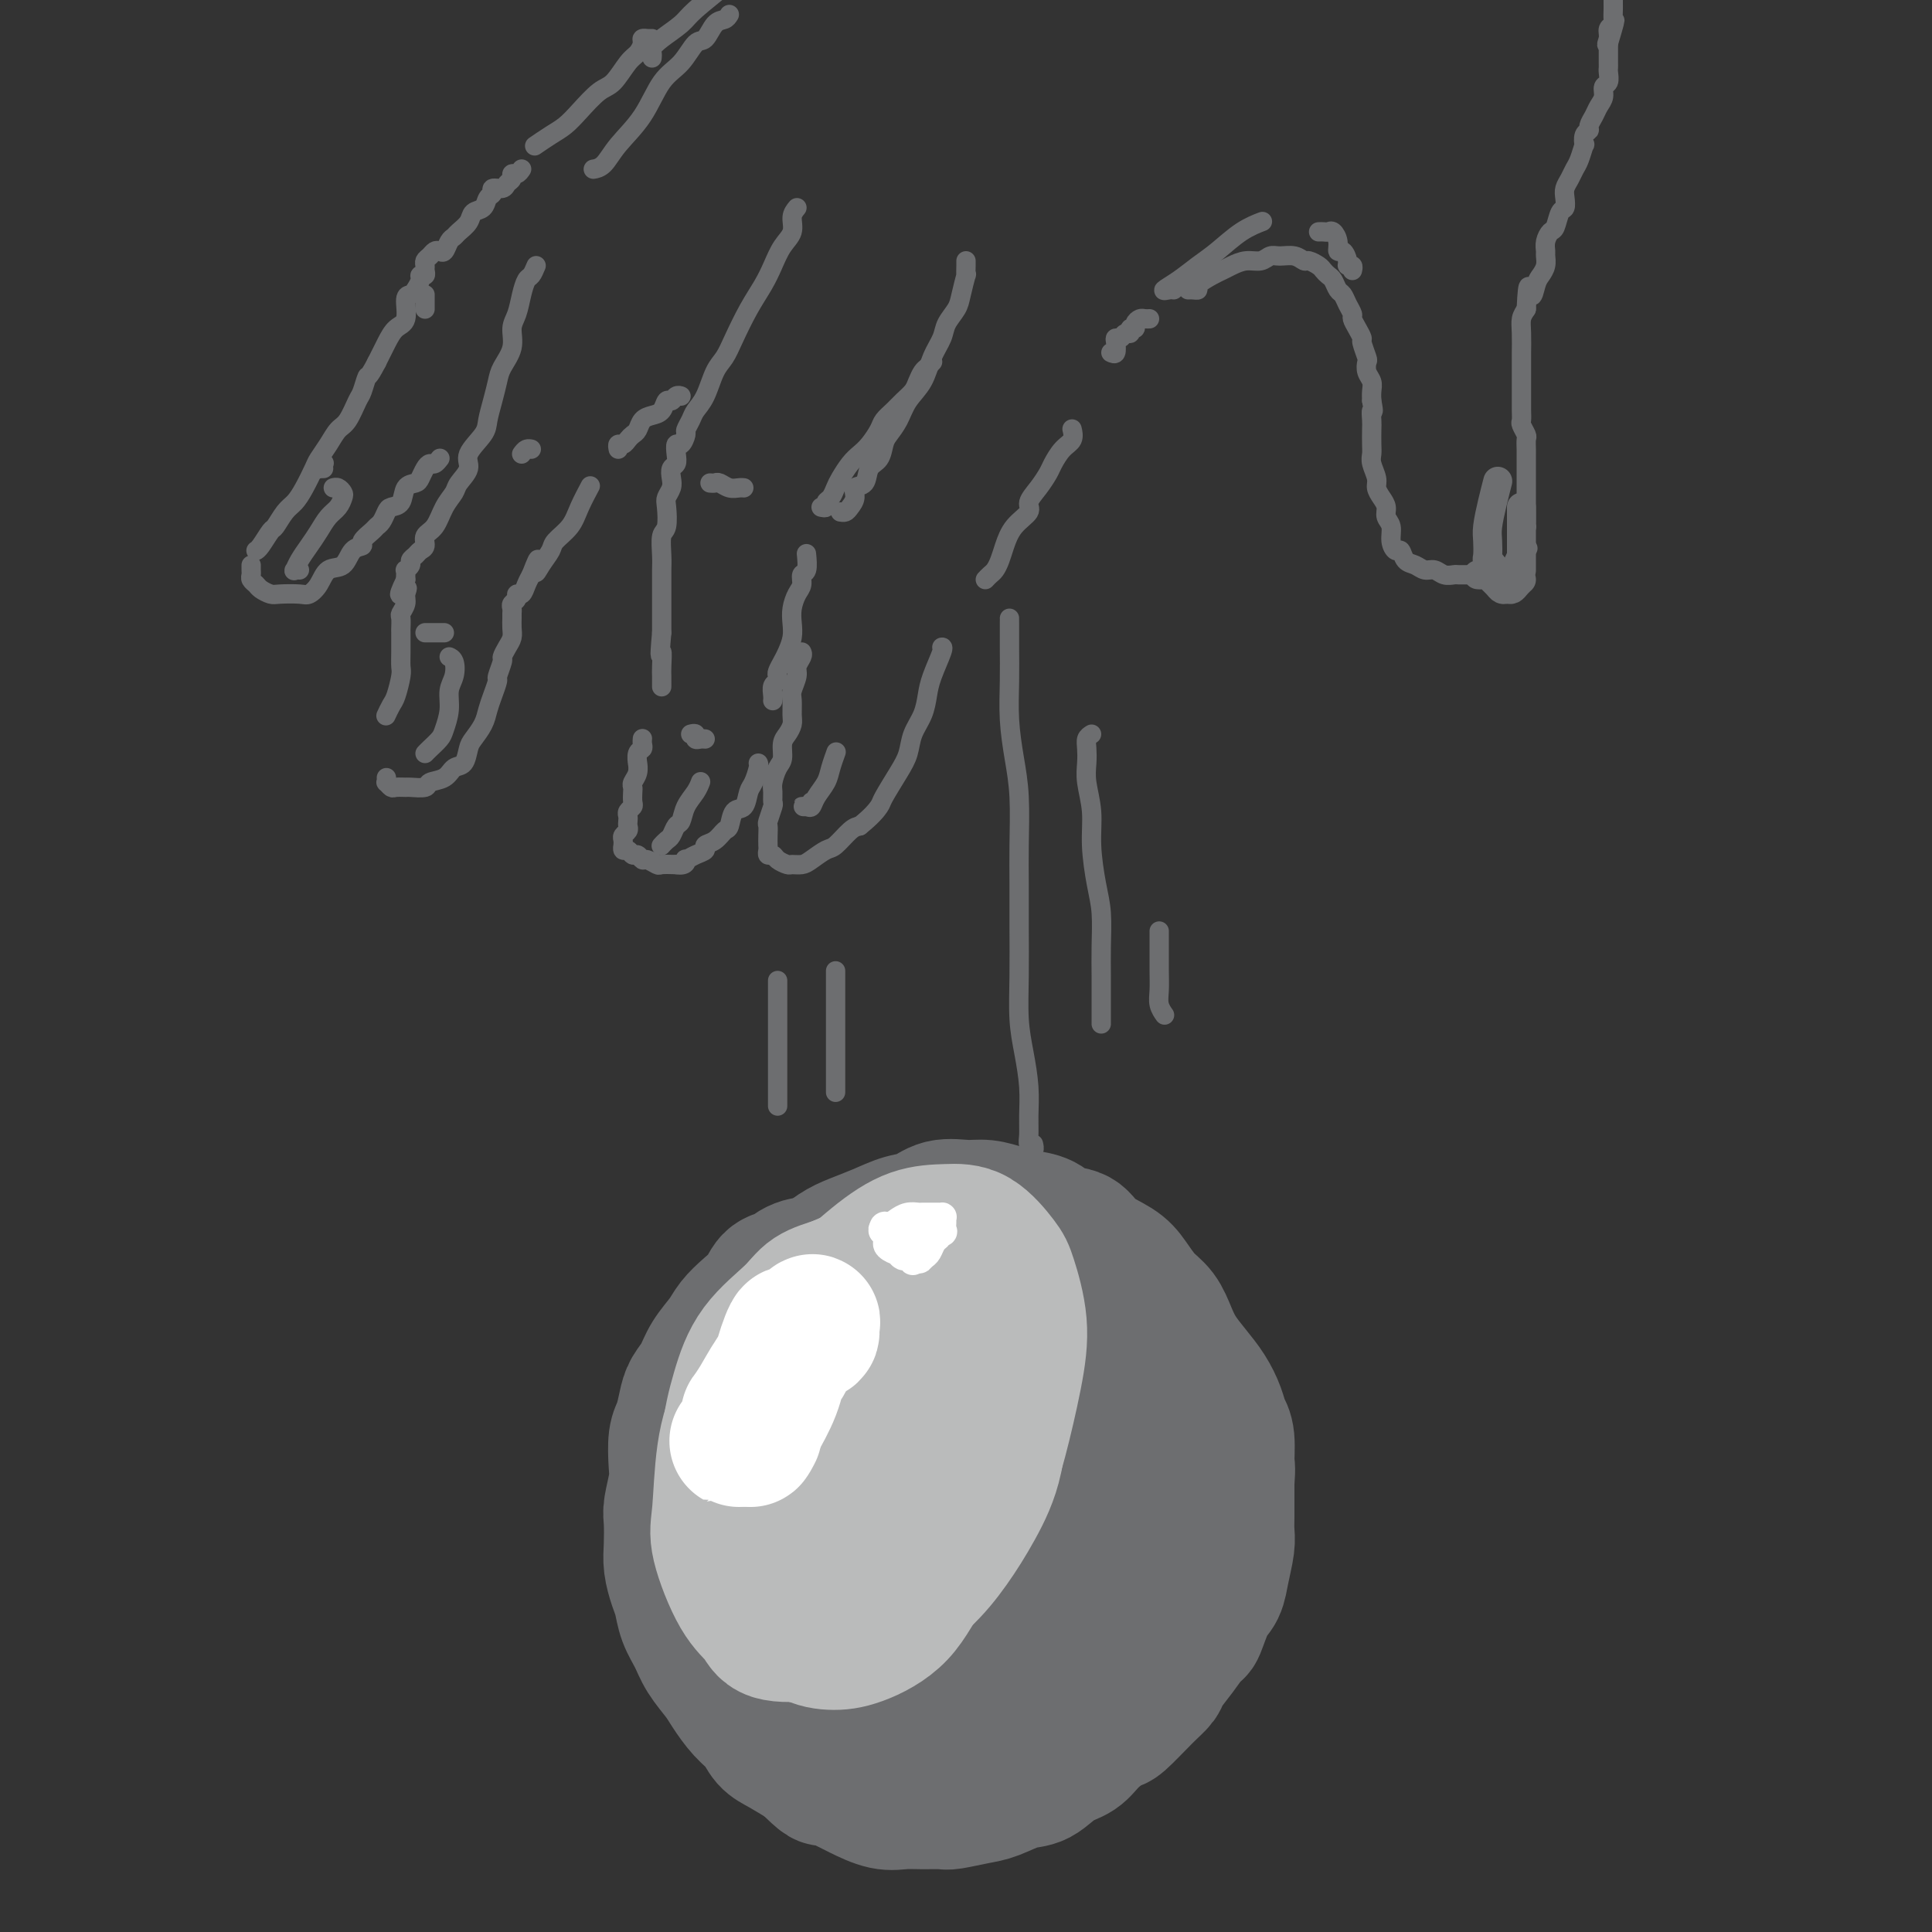 <svg viewBox='0 0 400 400' version='1.1' xmlns='http://www.w3.org/2000/svg' xmlns:xlink='http://www.w3.org/1999/xlink'><rect x="0" y="0" width="400" height="400" fill="#333333" stroke="none"/><g fill='none' stroke='#6D6E70' stroke-width='4' stroke-linecap='round' stroke-linejoin='round'><path d='M151,3c-0.245,0.400 -0.490,0.799 -1,1c-0.510,0.201 -1.283,0.203 -2,1c-0.717,0.797 -1.376,2.389 -2,3c-0.624,0.611 -1.213,0.242 -2,1c-0.787,0.758 -1.772,2.644 -3,4c-1.228,1.356 -2.701,2.181 -4,4c-1.299,1.819 -2.425,4.631 -4,7c-1.575,2.369 -3.597,4.295 -5,6c-1.403,1.705 -2.185,3.190 -3,4c-0.815,0.810 -1.661,0.946 -2,1c-0.339,0.054 -0.169,0.027 0,0'/><path d='M111,55c-0.334,0.795 -0.668,1.591 -1,2c-0.332,0.409 -0.661,0.433 -1,1c-0.339,0.567 -0.686,1.678 -1,3c-0.314,1.322 -0.595,2.856 -1,4c-0.405,1.144 -0.934,1.898 -1,3c-0.066,1.102 0.333,2.553 0,4c-0.333,1.447 -1.396,2.889 -2,4c-0.604,1.111 -0.748,1.890 -1,3c-0.252,1.110 -0.612,2.551 -1,4c-0.388,1.449 -0.805,2.906 -1,4c-0.195,1.094 -0.170,1.826 -1,3c-0.830,1.174 -2.516,2.792 -3,4c-0.484,1.208 0.233,2.008 0,3c-0.233,0.992 -1.415,2.177 -2,3c-0.585,0.823 -0.573,1.285 -1,2c-0.427,0.715 -1.294,1.683 -2,3c-0.706,1.317 -1.249,2.983 -2,4c-0.751,1.017 -1.708,1.386 -2,2c-0.292,0.614 0.080,1.474 0,2c-0.080,0.526 -0.614,0.719 -1,1c-0.386,0.281 -0.625,0.649 -1,1c-0.375,0.351 -0.885,0.686 -1,1c-0.115,0.314 0.165,0.609 0,1c-0.165,0.391 -0.776,0.878 -1,1c-0.224,0.122 -0.060,-0.121 0,0c0.060,0.121 0.017,0.606 0,1c-0.017,0.394 -0.009,0.697 0,1'/><path d='M84,120c-2.471,5.058 -0.648,2.702 0,2c0.648,-0.702 0.121,0.250 0,1c-0.121,0.750 0.164,1.298 0,2c-0.164,0.702 -0.776,1.560 -1,2c-0.224,0.440 -0.060,0.464 0,1c0.060,0.536 0.017,1.583 0,2c-0.017,0.417 -0.008,0.202 0,1c0.008,0.798 0.013,2.608 0,4c-0.013,1.392 -0.046,2.366 0,3c0.046,0.634 0.170,0.927 0,2c-0.170,1.073 -0.633,2.927 -1,4c-0.367,1.073 -0.637,1.366 -1,2c-0.363,0.634 -0.818,1.610 -1,2c-0.182,0.390 -0.091,0.195 0,0'/><path d='M80,161c0.026,0.453 0.053,0.906 0,1c-0.053,0.094 -0.185,-0.171 0,0c0.185,0.171 0.688,0.779 1,1c0.312,0.221 0.435,0.056 1,0c0.565,-0.056 1.573,-0.003 2,0c0.427,0.003 0.274,-0.045 1,0c0.726,0.045 2.331,0.183 3,0c0.669,-0.183 0.403,-0.686 1,-1c0.597,-0.314 2.057,-0.439 3,-1c0.943,-0.561 1.370,-1.557 2,-2c0.630,-0.443 1.464,-0.334 2,-1c0.536,-0.666 0.773,-2.106 1,-3c0.227,-0.894 0.443,-1.242 1,-2c0.557,-0.758 1.455,-1.927 2,-3c0.545,-1.073 0.739,-2.049 1,-3c0.261,-0.951 0.591,-1.875 1,-3c0.409,-1.125 0.897,-2.451 1,-3c0.103,-0.549 -0.179,-0.321 0,-1c0.179,-0.679 0.818,-2.265 1,-3c0.182,-0.735 -0.095,-0.620 0,-1c0.095,-0.380 0.561,-1.253 1,-2c0.439,-0.747 0.850,-1.366 1,-2c0.150,-0.634 0.039,-1.283 0,-2c-0.039,-0.717 -0.007,-1.501 0,-2c0.007,-0.499 -0.013,-0.712 0,-1c0.013,-0.288 0.059,-0.650 0,-1c-0.059,-0.350 -0.223,-0.688 0,-1c0.223,-0.312 0.833,-0.597 1,-1c0.167,-0.403 -0.110,-0.922 0,-1c0.110,-0.078 0.607,0.287 1,0c0.393,-0.287 0.684,-1.225 1,-2c0.316,-0.775 0.658,-1.388 1,-2'/><path d='M110,119c2.208,-5.778 1.228,-2.222 1,-1c-0.228,1.222 0.294,0.110 1,-1c0.706,-1.110 1.594,-2.217 2,-3c0.406,-0.783 0.330,-1.240 1,-2c0.670,-0.760 2.087,-1.822 3,-3c0.913,-1.178 1.323,-2.471 2,-4c0.677,-1.529 1.622,-3.294 2,-4c0.378,-0.706 0.189,-0.353 0,0'/><path d='M128,93c-0.089,-0.446 -0.178,-0.892 0,-1c0.178,-0.108 0.624,0.122 1,0c0.376,-0.122 0.681,-0.596 1,-1c0.319,-0.404 0.653,-0.737 1,-1c0.347,-0.263 0.709,-0.457 1,-1c0.291,-0.543 0.512,-1.437 1,-2c0.488,-0.563 1.244,-0.796 2,-1c0.756,-0.204 1.513,-0.380 2,-1c0.487,-0.620 0.705,-1.683 1,-2c0.295,-0.317 0.667,0.111 1,0c0.333,-0.111 0.628,-0.761 1,-1c0.372,-0.239 0.821,-0.068 1,0c0.179,0.068 0.090,0.034 0,0'/><path d='M165,43c-0.470,0.571 -0.940,1.141 -1,2c-0.060,0.859 0.291,2.005 0,3c-0.291,0.995 -1.222,1.837 -2,3c-0.778,1.163 -1.402,2.647 -2,4c-0.598,1.353 -1.172,2.576 -2,4c-0.828,1.424 -1.912,3.049 -3,5c-1.088,1.951 -2.179,4.228 -3,6c-0.821,1.772 -1.371,3.041 -2,4c-0.629,0.959 -1.335,1.609 -2,3c-0.665,1.391 -1.288,3.523 -2,5c-0.712,1.477 -1.514,2.299 -2,3c-0.486,0.701 -0.656,1.283 -1,2c-0.344,0.717 -0.863,1.571 -1,2c-0.137,0.429 0.108,0.434 0,1c-0.108,0.566 -0.569,1.695 -1,2c-0.431,0.305 -0.834,-0.214 -1,0c-0.166,0.214 -0.096,1.159 0,2c0.096,0.841 0.218,1.577 0,2c-0.218,0.423 -0.777,0.534 -1,1c-0.223,0.466 -0.111,1.288 0,2c0.111,0.712 0.222,1.316 0,2c-0.222,0.684 -0.778,1.450 -1,2c-0.222,0.550 -0.112,0.885 0,2c0.112,1.115 0.226,3.011 0,4c-0.226,0.989 -0.793,1.073 -1,2c-0.207,0.927 -0.056,2.698 0,4c0.056,1.302 0.015,2.133 0,3c-0.015,0.867 -0.004,1.768 0,3c0.004,1.232 0.001,2.793 0,4c-0.001,1.207 -0.000,2.059 0,3c0.000,0.941 0.000,1.970 0,3'/><path d='M137,131c-0.619,6.781 -0.166,4.234 0,4c0.166,-0.234 0.044,1.844 0,3c-0.044,1.156 -0.012,1.388 0,2c0.012,0.612 0.003,1.603 0,2c-0.003,0.397 -0.002,0.198 0,0'/><path d='M133,153c-0.002,0.023 -0.004,0.046 0,0c0.004,-0.046 0.015,-0.162 0,0c-0.015,0.162 -0.057,0.602 0,1c0.057,0.398 0.212,0.753 0,1c-0.212,0.247 -0.793,0.384 -1,1c-0.207,0.616 -0.041,1.709 0,2c0.041,0.291 -0.041,-0.221 0,0c0.041,0.221 0.207,1.176 0,2c-0.207,0.824 -0.786,1.516 -1,2c-0.214,0.484 -0.061,0.760 0,1c0.061,0.240 0.030,0.446 0,1c-0.030,0.554 -0.061,1.458 0,2c0.061,0.542 0.212,0.723 0,1c-0.212,0.277 -0.788,0.652 -1,1c-0.212,0.348 -0.061,0.671 0,1c0.061,0.329 0.030,0.665 0,1c-0.030,0.335 -0.061,0.668 0,1c0.061,0.332 0.213,0.662 0,1c-0.213,0.338 -0.790,0.683 -1,1c-0.210,0.317 -0.053,0.606 0,1c0.053,0.394 0.003,0.894 0,1c-0.003,0.106 0.041,-0.183 0,0c-0.041,0.183 -0.165,0.838 0,1c0.165,0.162 0.621,-0.168 1,0c0.379,0.168 0.683,0.833 1,1c0.317,0.167 0.647,-0.166 1,0c0.353,0.166 0.730,0.829 1,1c0.270,0.171 0.433,-0.150 1,0c0.567,0.150 1.537,0.771 2,1c0.463,0.229 0.418,0.065 1,0c0.582,-0.065 1.791,-0.033 3,0'/><path d='M140,179c2.178,0.379 2.123,-0.672 2,-1c-0.123,-0.328 -0.314,0.068 0,0c0.314,-0.068 1.135,-0.600 2,-1c0.865,-0.400 1.776,-0.668 2,-1c0.224,-0.332 -0.239,-0.727 0,-1c0.239,-0.273 1.181,-0.424 2,-1c0.819,-0.576 1.515,-1.576 2,-2c0.485,-0.424 0.760,-0.272 1,-1c0.240,-0.728 0.446,-2.335 1,-3c0.554,-0.665 1.455,-0.388 2,-1c0.545,-0.612 0.734,-2.111 1,-3c0.266,-0.889 0.607,-1.166 1,-2c0.393,-0.834 0.837,-2.225 1,-3c0.163,-0.775 0.047,-0.936 0,-1c-0.047,-0.064 -0.023,-0.032 0,0'/><path d='M160,145c-0.008,0.059 -0.016,0.118 0,0c0.016,-0.118 0.056,-0.412 0,-1c-0.056,-0.588 -0.208,-1.470 0,-2c0.208,-0.530 0.777,-0.707 1,-1c0.223,-0.293 0.102,-0.700 0,-1c-0.102,-0.300 -0.185,-0.492 0,-1c0.185,-0.508 0.637,-1.332 1,-2c0.363,-0.668 0.636,-1.180 1,-2c0.364,-0.820 0.820,-1.948 1,-3c0.180,-1.052 0.086,-2.026 0,-3c-0.086,-0.974 -0.163,-1.946 0,-3c0.163,-1.054 0.565,-2.188 1,-3c0.435,-0.812 0.901,-1.300 1,-2c0.099,-0.700 -0.169,-1.610 0,-2c0.169,-0.390 0.776,-0.259 1,-1c0.224,-0.741 0.064,-2.355 0,-3c-0.064,-0.645 -0.032,-0.323 0,0'/><path d='M170,105c0.446,0.096 0.892,0.193 1,0c0.108,-0.193 -0.123,-0.674 0,-1c0.123,-0.326 0.599,-0.496 1,-1c0.401,-0.504 0.726,-1.341 1,-2c0.274,-0.659 0.497,-1.139 1,-2c0.503,-0.861 1.286,-2.103 2,-3c0.714,-0.897 1.360,-1.448 2,-2c0.640,-0.552 1.273,-1.107 2,-2c0.727,-0.893 1.546,-2.126 2,-3c0.454,-0.874 0.541,-1.389 1,-2c0.459,-0.611 1.289,-1.319 2,-2c0.711,-0.681 1.304,-1.334 2,-2c0.696,-0.666 1.497,-1.345 2,-2c0.503,-0.655 0.709,-1.286 1,-2c0.291,-0.714 0.666,-1.511 1,-2c0.334,-0.489 0.629,-0.670 1,-1c0.371,-0.330 0.820,-0.809 1,-1c0.180,-0.191 0.090,-0.096 0,0'/><path d='M200,54c0.007,0.169 0.014,0.338 0,1c-0.014,0.662 -0.049,1.819 0,2c0.049,0.181 0.183,-0.612 0,0c-0.183,0.612 -0.682,2.630 -1,4c-0.318,1.370 -0.454,2.092 -1,3c-0.546,0.908 -1.501,2.003 -2,3c-0.499,0.997 -0.542,1.898 -1,3c-0.458,1.102 -1.331,2.407 -2,4c-0.669,1.593 -1.135,3.475 -2,5c-0.865,1.525 -2.128,2.692 -3,4c-0.872,1.308 -1.351,2.758 -2,4c-0.649,1.242 -1.468,2.277 -2,3c-0.532,0.723 -0.777,1.134 -1,2c-0.223,0.866 -0.423,2.185 -1,3c-0.577,0.815 -1.531,1.125 -2,2c-0.469,0.875 -0.454,2.315 -1,3c-0.546,0.685 -1.653,0.614 -2,1c-0.347,0.386 0.064,1.228 0,2c-0.064,0.772 -0.605,1.475 -1,2c-0.395,0.525 -0.645,0.872 -1,1c-0.355,0.128 -0.816,0.037 -1,0c-0.184,-0.037 -0.092,-0.018 0,0'/><path d='M166,135c0.121,0.235 0.243,0.471 0,1c-0.243,0.529 -0.850,1.353 -1,2c-0.150,0.647 0.157,1.118 0,2c-0.157,0.882 -0.777,2.176 -1,3c-0.223,0.824 -0.050,1.178 0,2c0.050,0.822 -0.024,2.111 0,3c0.024,0.889 0.147,1.378 0,2c-0.147,0.622 -0.565,1.378 -1,2c-0.435,0.622 -0.887,1.111 -1,2c-0.113,0.889 0.113,2.179 0,3c-0.113,0.821 -0.565,1.174 -1,2c-0.435,0.826 -0.852,2.127 -1,3c-0.148,0.873 -0.025,1.318 0,2c0.025,0.682 -0.046,1.600 0,2c0.046,0.400 0.208,0.282 0,1c-0.208,0.718 -0.788,2.272 -1,3c-0.212,0.728 -0.058,0.630 0,1c0.058,0.370 0.019,1.209 0,2c-0.019,0.791 -0.017,1.535 0,2c0.017,0.465 0.050,0.650 0,1c-0.050,0.350 -0.183,0.864 0,1c0.183,0.136 0.682,-0.107 1,0c0.318,0.107 0.454,0.563 1,1c0.546,0.437 1.501,0.856 2,1c0.499,0.144 0.541,0.013 1,0c0.459,-0.013 1.334,0.091 2,0c0.666,-0.091 1.123,-0.378 2,-1c0.877,-0.622 2.173,-1.579 3,-2c0.827,-0.421 1.184,-0.306 2,-1c0.816,-0.694 2.090,-2.198 3,-3c0.910,-0.802 1.455,-0.901 2,-1'/><path d='M178,171c2.433,-1.935 3.515,-3.273 4,-4c0.485,-0.727 0.371,-0.844 1,-2c0.629,-1.156 2.000,-3.352 3,-5c1.000,-1.648 1.629,-2.749 2,-4c0.371,-1.251 0.485,-2.650 1,-4c0.515,-1.350 1.430,-2.649 2,-4c0.570,-1.351 0.794,-2.754 1,-4c0.206,-1.246 0.396,-2.334 1,-4c0.604,-1.666 1.624,-3.910 2,-5c0.376,-1.090 0.107,-1.026 0,-1c-0.107,0.026 -0.054,0.013 0,0'/><path d='M204,120c0.334,-0.353 0.668,-0.706 1,-1c0.332,-0.294 0.661,-0.530 1,-1c0.339,-0.470 0.688,-1.175 1,-2c0.312,-0.825 0.587,-1.771 1,-3c0.413,-1.229 0.965,-2.742 2,-4c1.035,-1.258 2.553,-2.261 3,-3c0.447,-0.739 -0.176,-1.213 0,-2c0.176,-0.787 1.151,-1.887 2,-3c0.849,-1.113 1.572,-2.239 2,-3c0.428,-0.761 0.559,-1.157 1,-2c0.441,-0.843 1.190,-2.133 2,-3c0.810,-0.867 1.680,-1.310 2,-2c0.320,-0.690 0.092,-1.626 0,-2c-0.092,-0.374 -0.046,-0.187 0,0'/><path d='M230,73c0.416,0.194 0.832,0.388 1,0c0.168,-0.388 0.088,-1.357 0,-2c-0.088,-0.643 -0.182,-0.961 0,-1c0.182,-0.039 0.641,0.201 1,0c0.359,-0.201 0.617,-0.841 1,-1c0.383,-0.159 0.890,0.164 1,0c0.110,-0.164 -0.178,-0.814 0,-1c0.178,-0.186 0.822,0.094 1,0c0.178,-0.094 -0.110,-0.561 0,-1c0.110,-0.439 0.617,-0.850 1,-1c0.383,-0.150 0.642,-0.040 1,0c0.358,0.040 0.817,0.012 1,0c0.183,-0.012 0.092,-0.006 0,0'/><path d='M135,8c-0.454,-0.004 -0.909,-0.009 -1,0c-0.091,0.009 0.181,0.031 0,0c-0.181,-0.031 -0.814,-0.113 -1,0c-0.186,0.113 0.076,0.423 0,1c-0.076,0.577 -0.488,1.421 -1,2c-0.512,0.579 -1.123,0.893 -2,2c-0.877,1.107 -2.019,3.006 -3,4c-0.981,0.994 -1.801,1.083 -3,2c-1.199,0.917 -2.777,2.663 -4,4c-1.223,1.337 -2.091,2.266 -3,3c-0.909,0.734 -1.860,1.275 -3,2c-1.140,0.725 -2.469,1.636 -3,2c-0.531,0.364 -0.266,0.182 0,0'/><path d='M108,35c-0.302,0.447 -0.604,0.894 -1,1c-0.396,0.106 -0.884,-0.130 -1,0c-0.116,0.130 0.142,0.627 0,1c-0.142,0.373 -0.682,0.624 -1,1c-0.318,0.376 -0.413,0.878 -1,1c-0.587,0.122 -1.667,-0.137 -2,0c-0.333,0.137 0.081,0.669 0,1c-0.081,0.331 -0.655,0.459 -1,1c-0.345,0.541 -0.459,1.493 -1,2c-0.541,0.507 -1.507,0.568 -2,1c-0.493,0.432 -0.513,1.233 -1,2c-0.487,0.767 -1.440,1.498 -2,2c-0.560,0.502 -0.728,0.775 -1,1c-0.272,0.225 -0.650,0.403 -1,1c-0.350,0.597 -0.672,1.613 -1,2c-0.328,0.387 -0.662,0.145 -1,0c-0.338,-0.145 -0.679,-0.194 -1,0c-0.321,0.194 -0.621,0.630 -1,1c-0.379,0.370 -0.838,0.673 -1,1c-0.162,0.327 -0.029,0.678 0,1c0.029,0.322 -0.048,0.615 0,1c0.048,0.385 0.220,0.863 0,1c-0.220,0.137 -0.834,-0.068 -1,0c-0.166,0.068 0.115,0.410 0,1c-0.115,0.590 -0.625,1.428 -1,2c-0.375,0.572 -0.614,0.880 -1,1c-0.386,0.120 -0.918,0.054 -1,1c-0.082,0.946 0.287,2.903 0,4c-0.287,1.097 -1.231,1.334 -2,2c-0.769,0.666 -1.363,1.762 -2,3c-0.637,1.238 -1.319,2.619 -2,4'/><path d='M78,75c-1.949,3.763 -1.821,2.670 -2,3c-0.179,0.330 -0.667,2.083 -1,3c-0.333,0.917 -0.513,0.998 -1,2c-0.487,1.002 -1.281,2.924 -2,4c-0.719,1.076 -1.361,1.306 -2,2c-0.639,0.694 -1.273,1.853 -2,3c-0.727,1.147 -1.545,2.284 -2,3c-0.455,0.716 -0.546,1.012 -1,2c-0.454,0.988 -1.273,2.668 -2,4c-0.727,1.332 -1.364,2.315 -2,3c-0.636,0.685 -1.270,1.073 -2,2c-0.730,0.927 -1.555,2.392 -2,3c-0.445,0.608 -0.511,0.359 -1,1c-0.489,0.641 -1.401,2.173 -2,3c-0.599,0.827 -0.885,0.951 -1,1c-0.115,0.049 -0.057,0.025 0,0'/><path d='M52,117c-0.007,0.333 -0.014,0.666 0,1c0.014,0.334 0.049,0.668 0,1c-0.049,0.332 -0.181,0.664 0,1c0.181,0.336 0.675,0.678 1,1c0.325,0.322 0.482,0.623 1,1c0.518,0.377 1.399,0.828 2,1c0.601,0.172 0.922,0.063 2,0c1.078,-0.063 2.911,-0.081 4,0c1.089,0.081 1.432,0.260 2,0c0.568,-0.260 1.362,-0.959 2,-2c0.638,-1.041 1.122,-2.425 2,-3c0.878,-0.575 2.151,-0.343 3,-1c0.849,-0.657 1.274,-2.204 2,-3c0.726,-0.796 1.753,-0.842 2,-1c0.247,-0.158 -0.284,-0.427 0,-1c0.284,-0.573 1.384,-1.449 2,-2c0.616,-0.551 0.746,-0.775 1,-1c0.254,-0.225 0.630,-0.449 1,-1c0.370,-0.551 0.733,-1.429 1,-2c0.267,-0.571 0.439,-0.834 1,-1c0.561,-0.166 1.512,-0.233 2,-1c0.488,-0.767 0.512,-2.234 1,-3c0.488,-0.766 1.440,-0.831 2,-1c0.560,-0.169 0.728,-0.441 1,-1c0.272,-0.559 0.647,-1.404 1,-2c0.353,-0.596 0.682,-0.943 1,-1c0.318,-0.057 0.624,0.177 1,0c0.376,-0.177 0.822,-0.765 1,-1c0.178,-0.235 0.089,-0.118 0,0'/><path d='M246,60c0.289,-0.016 0.577,-0.032 1,0c0.423,0.032 0.980,0.111 1,0c0.020,-0.111 -0.497,-0.412 0,-1c0.497,-0.588 2.010,-1.463 3,-2c0.990,-0.537 1.459,-0.736 2,-1c0.541,-0.264 1.155,-0.592 2,-1c0.845,-0.408 1.920,-0.895 3,-1c1.080,-0.105 2.163,0.172 3,0c0.837,-0.172 1.428,-0.793 2,-1c0.572,-0.207 1.127,0.000 2,0c0.873,-0.000 2.065,-0.207 3,0c0.935,0.207 1.612,0.829 2,1c0.388,0.171 0.485,-0.110 1,0c0.515,0.110 1.447,0.611 2,1c0.553,0.389 0.726,0.667 1,1c0.274,0.333 0.651,0.722 1,1c0.349,0.278 0.672,0.446 1,1c0.328,0.554 0.662,1.496 1,2c0.338,0.504 0.682,0.571 1,1c0.318,0.429 0.611,1.218 1,2c0.389,0.782 0.874,1.555 1,2c0.126,0.445 -0.106,0.561 0,1c0.106,0.439 0.551,1.202 1,2c0.449,0.798 0.904,1.631 1,2c0.096,0.369 -0.167,0.273 0,1c0.167,0.727 0.763,2.278 1,3c0.237,0.722 0.116,0.616 0,1c-0.116,0.384 -0.227,1.258 0,2c0.227,0.742 0.792,1.354 1,2c0.208,0.646 0.059,1.328 0,2c-0.059,0.672 -0.030,1.336 0,2'/><path d='M284,83c0.619,3.138 0.166,1.982 0,2c-0.166,0.018 -0.046,1.211 0,2c0.046,0.789 0.016,1.174 0,2c-0.016,0.826 -0.019,2.094 0,3c0.019,0.906 0.060,1.450 0,2c-0.060,0.550 -0.222,1.106 0,2c0.222,0.894 0.829,2.127 1,3c0.171,0.873 -0.094,1.388 0,2c0.094,0.612 0.546,1.322 1,2c0.454,0.678 0.909,1.324 1,2c0.091,0.676 -0.183,1.381 0,2c0.183,0.619 0.822,1.154 1,2c0.178,0.846 -0.104,2.005 0,3c0.104,0.995 0.594,1.826 1,2c0.406,0.174 0.728,-0.308 1,0c0.272,0.308 0.495,1.407 1,2c0.505,0.593 1.291,0.681 2,1c0.709,0.319 1.341,0.870 2,1c0.659,0.130 1.345,-0.161 2,0c0.655,0.161 1.279,0.775 2,1c0.721,0.225 1.540,0.060 2,0c0.460,-0.060 0.560,-0.015 1,0c0.440,0.015 1.221,0.000 2,0c0.779,-0.000 1.557,0.015 2,0c0.443,-0.015 0.553,-0.058 1,0c0.447,0.058 1.233,0.219 2,0c0.767,-0.219 1.515,-0.818 2,-1c0.485,-0.182 0.707,0.054 1,0c0.293,-0.054 0.656,-0.399 1,-1c0.344,-0.601 0.670,-1.457 1,-2c0.330,-0.543 0.665,-0.771 1,-1'/><path d='M315,114c2.333,-0.833 1.167,-0.417 0,0'/><path d='M315,109c0.423,-0.015 0.845,-0.029 1,0c0.155,0.029 0.041,0.102 0,0c-0.041,-0.102 -0.011,-0.380 0,-1c0.011,-0.620 0.003,-1.583 0,-2c-0.003,-0.417 -0.001,-0.287 0,-1c0.001,-0.713 0.000,-2.270 0,-3c-0.000,-0.730 -0.000,-0.633 0,-1c0.000,-0.367 0.000,-1.196 0,-2c-0.000,-0.804 -0.000,-1.581 0,-2c0.000,-0.419 0.001,-0.478 0,-1c-0.001,-0.522 -0.004,-1.506 0,-2c0.004,-0.494 0.015,-0.499 0,-1c-0.015,-0.501 -0.057,-1.499 0,-2c0.057,-0.501 0.211,-0.505 0,-1c-0.211,-0.495 -0.789,-1.479 -1,-2c-0.211,-0.521 -0.057,-0.578 0,-1c0.057,-0.422 0.015,-1.211 0,-2c-0.015,-0.789 -0.004,-1.580 0,-2c0.004,-0.420 0.001,-0.470 0,-1c-0.001,-0.530 -0.000,-1.540 0,-2c0.000,-0.460 0.000,-0.370 0,-1c-0.000,-0.630 -0.001,-1.978 0,-3c0.001,-1.022 0.003,-1.716 0,-2c-0.003,-0.284 -0.011,-0.159 0,-1c0.011,-0.841 0.041,-2.650 0,-4c-0.041,-1.350 -0.155,-2.243 0,-3c0.155,-0.757 0.577,-1.379 1,-2'/><path d='M316,64c0.332,-7.546 0.663,-3.910 1,-3c0.337,0.910 0.679,-0.907 1,-2c0.321,-1.093 0.621,-1.461 1,-2c0.379,-0.539 0.837,-1.248 1,-2c0.163,-0.752 0.033,-1.547 0,-2c-0.033,-0.453 0.032,-0.563 0,-1c-0.032,-0.437 -0.163,-1.201 0,-2c0.163,-0.799 0.618,-1.631 1,-2c0.382,-0.369 0.690,-0.273 1,-1c0.310,-0.727 0.622,-2.278 1,-3c0.378,-0.722 0.822,-0.617 1,-1c0.178,-0.383 0.089,-1.256 0,-2c-0.089,-0.744 -0.178,-1.360 0,-2c0.178,-0.640 0.622,-1.304 1,-2c0.378,-0.696 0.689,-1.423 1,-2c0.311,-0.577 0.623,-1.005 1,-2c0.377,-0.995 0.818,-2.556 1,-3c0.182,-0.444 0.104,0.229 0,0c-0.104,-0.229 -0.236,-1.360 0,-2c0.236,-0.640 0.838,-0.790 1,-1c0.162,-0.210 -0.115,-0.480 0,-1c0.115,-0.520 0.623,-1.290 1,-2c0.377,-0.710 0.623,-1.360 1,-2c0.377,-0.640 0.886,-1.271 1,-2c0.114,-0.729 -0.166,-1.557 0,-2c0.166,-0.443 0.776,-0.503 1,-1c0.224,-0.497 0.060,-1.432 0,-2c-0.060,-0.568 -0.016,-0.771 0,-1c0.016,-0.229 0.004,-0.485 0,-1c-0.004,-0.515 -0.001,-1.290 0,-2c0.001,-0.710 0.001,-1.355 0,-2'/><path d='M333,9c2.626,-8.764 0.689,-3.173 0,-1c-0.689,2.173 -0.132,0.929 0,0c0.132,-0.929 -0.161,-1.545 0,-2c0.161,-0.455 0.775,-0.751 1,-1c0.225,-0.249 0.060,-0.451 0,-1c-0.060,-0.549 -0.016,-1.447 0,-2c0.016,-0.553 0.004,-0.763 0,-1c-0.004,-0.237 -0.001,-0.500 0,-1c0.001,-0.500 0.000,-1.237 0,-2c-0.000,-0.763 -0.000,-1.552 0,-2c0.000,-0.448 0.000,-0.553 0,-1c-0.000,-0.447 -0.000,-1.234 0,-2c0.000,-0.766 0.000,-1.512 0,-2c-0.000,-0.488 -0.000,-0.718 0,-1c0.000,-0.282 0.000,-0.614 0,-1c-0.000,-0.386 -0.000,-0.824 0,-1c0.000,-0.176 0.000,-0.088 0,0'/><path d='M135,12c0.032,-0.350 0.063,-0.699 0,-1c-0.063,-0.301 -0.221,-0.552 0,-1c0.221,-0.448 0.821,-1.092 2,-2c1.179,-0.908 2.938,-2.079 4,-3c1.062,-0.921 1.429,-1.593 3,-3c1.571,-1.407 4.348,-3.551 6,-5c1.652,-1.449 2.180,-2.203 3,-3c0.820,-0.797 1.931,-1.636 3,-2c1.069,-0.364 2.095,-0.252 3,-1c0.905,-0.748 1.687,-2.357 2,-3c0.313,-0.643 0.156,-0.322 0,0'/><path d='M137,175c-0.089,0.098 -0.178,0.197 0,0c0.178,-0.197 0.624,-0.688 1,-1c0.376,-0.312 0.682,-0.443 1,-1c0.318,-0.557 0.649,-1.540 1,-2c0.351,-0.460 0.721,-0.397 1,-1c0.279,-0.603 0.467,-1.873 1,-3c0.533,-1.127 1.413,-2.111 2,-3c0.587,-0.889 0.882,-1.683 1,-2c0.118,-0.317 0.059,-0.159 0,0'/><path d='M143,152c0.445,-0.113 0.890,-0.226 1,0c0.110,0.226 -0.115,0.793 0,1c0.115,0.207 0.569,0.056 1,0c0.431,-0.056 0.837,-0.016 1,0c0.163,0.016 0.081,0.008 0,0'/><path d='M88,156c0.218,-0.232 0.436,-0.463 1,-1c0.564,-0.537 1.475,-1.378 2,-2c0.525,-0.622 0.663,-1.024 1,-2c0.337,-0.976 0.871,-2.524 1,-4c0.129,-1.476 -0.148,-2.879 0,-4c0.148,-1.121 0.720,-1.960 1,-3c0.280,-1.040 0.268,-2.280 0,-3c-0.268,-0.720 -0.791,-0.920 -1,-1c-0.209,-0.080 -0.105,-0.040 0,0'/><path d='M91,131c-0.344,0.000 -0.688,0.000 -1,0c-0.312,0.000 -0.591,0.000 -1,0c-0.409,0.000 -0.947,0.000 -1,0c-0.053,0.000 0.377,0.000 1,0c0.623,0.000 1.437,0.000 2,0c0.563,0.000 0.875,0.000 1,0c0.125,0.000 0.062,0.000 0,0'/><path d='M62,118c-0.405,-0.041 -0.810,-0.083 -1,0c-0.190,0.083 -0.164,0.289 0,0c0.164,-0.289 0.467,-1.074 1,-2c0.533,-0.926 1.295,-1.992 2,-3c0.705,-1.008 1.352,-1.957 2,-3c0.648,-1.043 1.295,-2.178 2,-3c0.705,-0.822 1.467,-1.331 2,-2c0.533,-0.669 0.836,-1.500 1,-2c0.164,-0.500 0.188,-0.670 0,-1c-0.188,-0.330 -0.589,-0.820 -1,-1c-0.411,-0.180 -0.832,-0.052 -1,0c-0.168,0.052 -0.084,0.026 0,0'/><path d='M67,97c-0.431,0.008 -0.861,0.016 -1,0c-0.139,-0.016 0.014,-0.056 0,0c-0.014,0.056 -0.196,0.207 0,0c0.196,-0.207 0.770,-0.774 1,-1c0.230,-0.226 0.115,-0.113 0,0'/><path d='M168,166c0.077,0.423 0.153,0.847 0,1c-0.153,0.153 -0.537,0.036 -1,0c-0.463,-0.036 -1.007,0.009 -1,0c0.007,-0.009 0.565,-0.074 1,0c0.435,0.074 0.747,0.285 1,0c0.253,-0.285 0.446,-1.068 1,-2c0.554,-0.932 1.468,-2.013 2,-3c0.532,-0.987 0.682,-1.881 1,-3c0.318,-1.119 0.805,-2.463 1,-3c0.195,-0.537 0.097,-0.269 0,0'/><path d='M147,100c0.356,0.030 0.712,0.061 1,0c0.288,-0.061 0.508,-0.212 1,0c0.492,0.212 1.256,0.789 2,1c0.744,0.211 1.470,0.057 2,0c0.530,-0.057 0.866,-0.016 1,0c0.134,0.016 0.067,0.008 0,0'/><path d='M108,94c0.311,-0.422 0.622,-0.844 1,-1c0.378,-0.156 0.822,-0.044 1,0c0.178,0.044 0.089,0.022 0,0'/><path d='M88,61c0.000,0.733 0.000,1.467 0,2c0.000,0.533 0.000,0.867 0,1c0.000,0.133 0.000,0.067 0,0'/><path d='M243,60c-0.244,-0.041 -0.489,-0.082 -1,0c-0.511,0.082 -1.289,0.286 -1,0c0.289,-0.286 1.644,-1.061 3,-2c1.356,-0.939 2.714,-2.042 4,-3c1.286,-0.958 2.499,-1.772 4,-3c1.501,-1.228 3.289,-2.869 5,-4c1.711,-1.131 3.346,-1.752 4,-2c0.654,-0.248 0.327,-0.124 0,0'/><path d='M273,48c0.331,-0.012 0.662,-0.023 1,0c0.338,0.023 0.682,0.081 1,0c0.318,-0.081 0.611,-0.303 1,0c0.389,0.303 0.874,1.129 1,2c0.126,0.871 -0.106,1.788 0,2c0.106,0.212 0.550,-0.279 1,0c0.450,0.279 0.905,1.329 1,2c0.095,0.671 -0.170,0.963 0,1c0.170,0.037 0.777,-0.182 1,0c0.223,0.182 0.064,0.766 0,1c-0.064,0.234 -0.032,0.117 0,0'/><path d='M168,263c0.057,0.002 0.114,0.005 0,0c-0.114,-0.005 -0.400,-0.017 -1,0c-0.600,0.017 -1.515,0.063 -2,0c-0.485,-0.063 -0.541,-0.235 -1,0c-0.459,0.235 -1.322,0.877 -2,1c-0.678,0.123 -1.170,-0.273 -2,0c-0.830,0.273 -1.998,1.215 -3,2c-1.002,0.785 -1.839,1.414 -3,2c-1.161,0.586 -2.647,1.129 -4,2c-1.353,0.871 -2.574,2.071 -4,3c-1.426,0.929 -3.055,1.588 -4,3c-0.945,1.412 -1.204,3.578 -2,5c-0.796,1.422 -2.130,2.102 -3,3c-0.870,0.898 -1.276,2.014 -2,3c-0.724,0.986 -1.767,1.841 -2,3c-0.233,1.159 0.344,2.621 0,4c-0.344,1.379 -1.610,2.675 -2,4c-0.390,1.325 0.094,2.680 0,4c-0.094,1.320 -0.767,2.606 -1,4c-0.233,1.394 -0.025,2.897 0,4c0.025,1.103 -0.134,1.806 0,3c0.134,1.194 0.560,2.878 1,4c0.440,1.122 0.895,1.682 1,3c0.105,1.318 -0.139,3.395 0,5c0.139,1.605 0.660,2.737 1,4c0.340,1.263 0.499,2.658 1,4c0.501,1.342 1.343,2.632 2,4c0.657,1.368 1.129,2.814 2,4c0.871,1.186 2.141,2.112 3,3c0.859,0.888 1.308,1.739 2,3c0.692,1.261 1.626,2.932 3,4c1.374,1.068 3.187,1.534 5,2'/><path d='M151,353c1.878,0.774 4.073,1.710 6,3c1.927,1.290 3.585,2.933 5,4c1.415,1.067 2.587,1.558 4,2c1.413,0.442 3.068,0.836 5,1c1.932,0.164 4.140,0.097 6,0c1.860,-0.097 3.371,-0.224 5,0c1.629,0.224 3.376,0.799 5,1c1.624,0.201 3.126,0.027 5,0c1.874,-0.027 4.120,0.092 6,0c1.880,-0.092 3.394,-0.394 5,-1c1.606,-0.606 3.304,-1.515 5,-2c1.696,-0.485 3.391,-0.544 5,-1c1.609,-0.456 3.134,-1.307 5,-2c1.866,-0.693 4.074,-1.228 6,-2c1.926,-0.772 3.570,-1.781 5,-3c1.430,-1.219 2.647,-2.649 4,-4c1.353,-1.351 2.843,-2.623 4,-4c1.157,-1.377 1.982,-2.860 3,-4c1.018,-1.140 2.228,-1.939 3,-3c0.772,-1.061 1.106,-2.386 2,-4c0.894,-1.614 2.348,-3.519 3,-5c0.652,-1.481 0.502,-2.537 1,-4c0.498,-1.463 1.643,-3.331 2,-5c0.357,-1.669 -0.076,-3.139 0,-5c0.076,-1.861 0.659,-4.115 1,-6c0.341,-1.885 0.439,-3.403 0,-5c-0.439,-1.597 -1.416,-3.273 -2,-5c-0.584,-1.727 -0.775,-3.504 -1,-5c-0.225,-1.496 -0.484,-2.710 -1,-4c-0.516,-1.290 -1.290,-2.654 -2,-4c-0.710,-1.346 -1.355,-2.673 -2,-4'/><path d='M244,282c-1.326,-3.768 -0.641,-2.187 -1,-3c-0.359,-0.813 -1.761,-4.021 -3,-6c-1.239,-1.979 -2.316,-2.729 -3,-4c-0.684,-1.271 -0.976,-3.064 -2,-4c-1.024,-0.936 -2.779,-1.016 -4,-2c-1.221,-0.984 -1.909,-2.870 -3,-4c-1.091,-1.130 -2.586,-1.502 -4,-2c-1.414,-0.498 -2.746,-1.122 -4,-2c-1.254,-0.878 -2.429,-2.011 -4,-3c-1.571,-0.989 -3.538,-1.834 -5,-2c-1.462,-0.166 -2.419,0.348 -4,0c-1.581,-0.348 -3.786,-1.558 -5,-2c-1.214,-0.442 -1.437,-0.115 -3,0c-1.563,0.115 -4.467,0.019 -7,0c-2.533,-0.019 -4.695,0.039 -6,0c-1.305,-0.039 -1.752,-0.176 -3,0c-1.248,0.176 -3.299,0.666 -5,1c-1.701,0.334 -3.054,0.512 -5,1c-1.946,0.488 -4.484,1.285 -6,2c-1.516,0.715 -2.008,1.347 -3,2c-0.992,0.653 -2.482,1.326 -4,2c-1.518,0.674 -3.064,1.349 -4,2c-0.936,0.651 -1.262,1.279 -2,2c-0.738,0.721 -1.890,1.534 -3,2c-1.110,0.466 -2.179,0.583 -3,1c-0.821,0.417 -1.393,1.132 -2,2c-0.607,0.868 -1.248,1.887 -2,3c-0.752,1.113 -1.614,2.319 -2,3c-0.386,0.681 -0.296,0.837 -1,2c-0.704,1.163 -2.201,3.332 -3,5c-0.799,1.668 -0.899,2.834 -1,4'/><path d='M137,282c-2.094,3.392 -1.829,2.373 -2,3c-0.171,0.627 -0.777,2.900 -1,4c-0.223,1.100 -0.064,1.029 0,1c0.064,-0.029 0.032,-0.014 0,0'/><path d='M161,203c0.000,0.690 0.000,1.380 0,2c0.000,0.620 0.000,1.169 0,2c0.000,0.831 0.000,1.943 0,3c0.000,1.057 0.000,2.059 0,3c0.000,0.941 0.000,1.821 0,3c0.000,1.179 0.000,2.656 0,4c0.000,1.344 0.000,2.556 0,4c0.000,1.444 -0.000,3.119 0,4c0.000,0.881 0.000,0.966 0,1c0.000,0.034 0.000,0.017 0,0'/><path d='M173,201c0.000,0.371 0.000,0.742 0,1c0.000,0.258 0.000,0.404 0,1c0.000,0.596 0.000,1.644 0,3c0.000,1.356 0.000,3.022 0,5c0.000,1.978 0.000,4.268 0,6c0.000,1.732 0.000,2.908 0,4c0.000,1.092 0.000,2.102 0,3c0.000,0.898 0.000,1.685 0,2c0.000,0.315 0.000,0.157 0,0'/><path d='M209,128c0.002,0.018 0.003,0.036 0,1c-0.003,0.964 -0.011,2.875 0,5c0.011,2.125 0.041,4.464 0,7c-0.041,2.536 -0.155,5.270 0,8c0.155,2.730 0.577,5.458 1,8c0.423,2.542 0.846,4.900 1,8c0.154,3.100 0.041,6.943 0,10c-0.041,3.057 -0.008,5.330 0,8c0.008,2.670 -0.008,5.738 0,9c0.008,3.262 0.041,6.718 0,10c-0.041,3.282 -0.154,6.392 0,9c0.154,2.608 0.576,4.715 1,7c0.424,2.285 0.849,4.746 1,7c0.151,2.254 0.026,4.299 0,6c-0.026,1.701 0.045,3.058 0,4c-0.045,0.942 -0.208,1.469 0,2c0.208,0.531 0.787,1.066 1,1c0.213,-0.066 0.061,-0.733 0,-1c-0.061,-0.267 -0.030,-0.133 0,0'/><path d='M226,152c-0.420,0.265 -0.841,0.529 -1,1c-0.159,0.471 -0.058,1.147 0,2c0.058,0.853 0.071,1.883 0,3c-0.071,1.117 -0.225,2.323 0,4c0.225,1.677 0.831,3.826 1,6c0.169,2.174 -0.098,4.374 0,7c0.098,2.626 0.562,5.679 1,8c0.438,2.321 0.849,3.911 1,6c0.151,2.089 0.040,4.678 0,7c-0.040,2.322 -0.011,4.378 0,6c0.011,1.622 0.003,2.812 0,4c-0.003,1.188 -0.001,2.375 0,3c0.001,0.625 0.000,0.690 0,1c-0.000,0.310 -0.000,0.867 0,1c0.000,0.133 0.000,-0.156 0,0c-0.000,0.156 -0.000,0.759 0,1c0.000,0.241 0.000,0.121 0,0'/><path d='M240,193c-0.001,-0.215 -0.001,-0.430 0,0c0.001,0.430 0.004,1.506 0,3c-0.004,1.494 -0.015,3.406 0,5c0.015,1.594 0.056,2.871 0,4c-0.056,1.129 -0.207,2.112 0,3c0.207,0.888 0.774,1.682 1,2c0.226,0.318 0.113,0.159 0,0'/></g>
<g fill='none' stroke='#6D6E70' stroke-width='28' stroke-linecap='round' stroke-linejoin='round'><path d='M167,262c-0.205,-0.086 -0.410,-0.172 -1,0c-0.590,0.172 -1.564,0.601 -2,1c-0.436,0.399 -0.333,0.767 -1,1c-0.667,0.233 -2.103,0.330 -3,1c-0.897,0.670 -1.255,1.914 -2,3c-0.745,1.086 -1.876,2.013 -3,3c-1.124,0.987 -2.241,2.035 -3,3c-0.759,0.965 -1.159,1.846 -2,3c-0.841,1.154 -2.123,2.582 -3,4c-0.877,1.418 -1.349,2.828 -2,4c-0.651,1.172 -1.481,2.106 -2,3c-0.519,0.894 -0.726,1.749 -1,3c-0.274,1.251 -0.613,2.898 -1,4c-0.387,1.102 -0.822,1.657 -1,3c-0.178,1.343 -0.100,3.472 0,5c0.100,1.528 0.222,2.456 0,4c-0.222,1.544 -0.789,3.705 -1,5c-0.211,1.295 -0.067,1.724 0,3c0.067,1.276 0.059,3.397 0,5c-0.059,1.603 -0.167,2.686 0,4c0.167,1.314 0.610,2.857 1,4c0.390,1.143 0.727,1.885 1,3c0.273,1.115 0.481,2.604 1,4c0.519,1.396 1.349,2.698 2,4c0.651,1.302 1.123,2.602 2,4c0.877,1.398 2.160,2.892 3,4c0.840,1.108 1.238,1.829 2,3c0.762,1.171 1.889,2.792 3,4c1.111,1.208 2.205,2.004 3,3c0.795,0.996 1.291,2.191 2,3c0.709,0.809 1.631,1.231 3,2c1.369,0.769 3.184,1.884 5,3'/><path d='M167,365c4.020,4.046 3.569,3.161 4,3c0.431,-0.161 1.745,0.402 3,1c1.255,0.598 2.452,1.232 4,2c1.548,0.768 3.448,1.671 5,2c1.552,0.329 2.758,0.085 4,0c1.242,-0.085 2.522,-0.011 4,0c1.478,0.011 3.154,-0.043 4,0c0.846,0.043 0.862,0.182 2,0c1.138,-0.182 3.399,-0.686 5,-1c1.601,-0.314 2.544,-0.440 4,-1c1.456,-0.560 3.427,-1.556 5,-2c1.573,-0.444 2.747,-0.337 4,-1c1.253,-0.663 2.584,-2.096 4,-3c1.416,-0.904 2.917,-1.278 4,-2c1.083,-0.722 1.747,-1.794 3,-3c1.253,-1.206 3.094,-2.548 4,-3c0.906,-0.452 0.878,-0.013 2,-1c1.122,-0.987 3.393,-3.400 5,-5c1.607,-1.600 2.548,-2.386 3,-3c0.452,-0.614 0.414,-1.057 1,-2c0.586,-0.943 1.796,-2.387 3,-4c1.204,-1.613 2.402,-3.396 3,-4c0.598,-0.604 0.595,-0.031 1,-1c0.405,-0.969 1.219,-3.480 2,-5c0.781,-1.520 1.530,-2.047 2,-3c0.470,-0.953 0.662,-2.331 1,-4c0.338,-1.669 0.823,-3.630 1,-5c0.177,-1.370 0.048,-2.151 0,-3c-0.048,-0.849 -0.013,-1.767 0,-3c0.013,-1.233 0.004,-2.781 0,-4c-0.004,-1.219 -0.002,-2.110 0,-3'/><path d='M254,307c0.296,-4.045 0.036,-3.159 0,-4c-0.036,-0.841 0.153,-3.410 0,-5c-0.153,-1.590 -0.650,-2.199 -1,-3c-0.350,-0.801 -0.555,-1.792 -1,-3c-0.445,-1.208 -1.130,-2.634 -2,-4c-0.870,-1.366 -1.927,-2.671 -3,-4c-1.073,-1.329 -2.164,-2.680 -3,-4c-0.836,-1.320 -1.418,-2.608 -2,-4c-0.582,-1.392 -1.164,-2.889 -2,-4c-0.836,-1.111 -1.927,-1.835 -3,-3c-1.073,-1.165 -2.129,-2.769 -3,-4c-0.871,-1.231 -1.558,-2.088 -3,-3c-1.442,-0.912 -3.638,-1.880 -5,-3c-1.362,-1.120 -1.890,-2.394 -3,-3c-1.110,-0.606 -2.803,-0.545 -4,-1c-1.197,-0.455 -1.897,-1.428 -3,-2c-1.103,-0.572 -2.609,-0.744 -4,-1c-1.391,-0.256 -2.668,-0.598 -4,-1c-1.332,-0.402 -2.718,-0.866 -4,-1c-1.282,-0.134 -2.459,0.061 -4,0c-1.541,-0.061 -3.444,-0.378 -5,0c-1.556,0.378 -2.765,1.451 -4,2c-1.235,0.549 -2.498,0.574 -4,1c-1.502,0.426 -3.244,1.254 -5,2c-1.756,0.746 -3.527,1.410 -5,2c-1.473,0.590 -2.648,1.106 -4,2c-1.352,0.894 -2.882,2.168 -4,3c-1.118,0.832 -1.826,1.223 -3,2c-1.174,0.777 -2.816,1.940 -4,3c-1.184,1.060 -1.910,2.017 -3,3c-1.090,0.983 -2.545,1.991 -4,3'/><path d='M155,273c-3.367,2.594 -2.786,2.080 -3,3c-0.214,0.920 -1.223,3.273 -2,5c-0.777,1.727 -1.322,2.828 -2,4c-0.678,1.172 -1.487,2.414 -2,4c-0.513,1.586 -0.728,3.514 -1,5c-0.272,1.486 -0.601,2.529 -1,4c-0.399,1.471 -0.867,3.369 -1,5c-0.133,1.631 0.068,2.994 0,5c-0.068,2.006 -0.403,4.656 0,7c0.403,2.344 1.546,4.381 2,6c0.454,1.619 0.218,2.820 1,5c0.782,2.180 2.583,5.340 4,8c1.417,2.660 2.450,4.822 4,7c1.550,2.178 3.617,4.373 6,6c2.383,1.627 5.082,2.685 8,4c2.918,1.315 6.055,2.886 9,4c2.945,1.114 5.699,1.771 9,2c3.301,0.229 7.147,0.031 11,0c3.853,-0.031 7.711,0.106 11,-1c3.289,-1.106 6.010,-3.456 9,-6c2.990,-2.544 6.251,-5.283 9,-8c2.749,-2.717 4.987,-5.411 7,-9c2.013,-3.589 3.802,-8.072 5,-11c1.198,-2.928 1.807,-4.299 2,-9c0.193,-4.701 -0.030,-12.731 -1,-19c-0.970,-6.269 -2.689,-10.778 -4,-14c-1.311,-3.222 -2.216,-5.156 -5,-8c-2.784,-2.844 -7.447,-6.597 -11,-9c-3.553,-2.403 -5.995,-3.455 -9,-4c-3.005,-0.545 -6.573,-0.584 -10,0c-3.427,0.584 -6.714,1.792 -10,3'/><path d='M190,262c-5.055,1.311 -7.694,3.089 -11,6c-3.306,2.911 -7.281,6.956 -10,11c-2.719,4.044 -4.182,8.088 -5,13c-0.818,4.912 -0.989,10.694 -1,15c-0.011,4.306 0.139,7.137 2,12c1.861,4.863 5.432,11.757 9,16c3.568,4.243 7.134,5.834 11,7c3.866,1.166 8.031,1.905 12,2c3.969,0.095 7.742,-0.454 11,-2c3.258,-1.546 5.999,-4.088 8,-7c2.001,-2.912 3.260,-6.195 4,-10c0.740,-3.805 0.960,-8.134 0,-13c-0.960,-4.866 -3.098,-10.270 -6,-16c-2.902,-5.730 -6.566,-11.785 -10,-16c-3.434,-4.215 -6.637,-6.589 -9,-7c-2.363,-0.411 -3.887,1.140 -6,3c-2.113,1.860 -4.814,4.027 -7,7c-2.186,2.973 -3.855,6.752 -5,11c-1.145,4.248 -1.765,8.966 -1,13c0.765,4.034 2.915,7.383 6,10c3.085,2.617 7.103,4.502 11,6c3.897,1.498 7.671,2.609 11,2c3.329,-0.609 6.212,-2.940 8,-5c1.788,-2.060 2.482,-3.851 3,-6c0.518,-2.149 0.860,-4.658 0,-8c-0.860,-3.342 -2.923,-7.518 -5,-11c-2.077,-3.482 -4.170,-6.270 -6,-8c-1.830,-1.730 -3.398,-2.402 -5,-2c-1.602,0.402 -3.239,1.877 -5,5c-1.761,3.123 -3.646,7.892 -5,12c-1.354,4.108 -2.177,7.554 -3,11'/><path d='M186,313c-2.013,5.628 -0.544,5.698 1,6c1.544,0.302 3.165,0.836 5,1c1.835,0.164 3.884,-0.041 6,-1c2.116,-0.959 4.300,-2.673 6,-5c1.700,-2.327 2.915,-5.267 4,-8c1.085,-2.733 2.038,-5.260 2,-8c-0.038,-2.740 -1.069,-5.694 -2,-7c-0.931,-1.306 -1.764,-0.962 -3,0c-1.236,0.962 -2.877,2.544 -4,4c-1.123,1.456 -1.729,2.786 -3,6c-1.271,3.214 -3.207,8.311 -4,11c-0.793,2.689 -0.444,2.970 0,3c0.444,0.030 0.982,-0.190 2,-1c1.018,-0.810 2.515,-2.209 4,-4c1.485,-1.791 2.957,-3.974 4,-6c1.043,-2.026 1.655,-3.894 2,-5c0.345,-1.106 0.422,-1.451 0,-1c-0.422,0.451 -1.344,1.698 -3,4c-1.656,2.302 -4.044,5.658 -5,7c-0.956,1.342 -0.478,0.671 0,0'/></g>
<g fill='none' stroke='#BABBBB' stroke-width='28' stroke-linecap='round' stroke-linejoin='round'><path d='M169,274c-0.272,-0.056 -0.545,-0.113 -1,0c-0.455,0.113 -1.094,0.394 -2,1c-0.906,0.606 -2.079,1.535 -4,4c-1.921,2.465 -4.591,6.464 -6,10c-1.409,3.536 -1.557,6.608 -2,9c-0.443,2.392 -1.180,4.106 -1,6c0.180,1.894 1.279,3.970 2,5c0.721,1.030 1.065,1.013 2,1c0.935,-0.013 2.461,-0.024 4,-1c1.539,-0.976 3.092,-2.918 5,-5c1.908,-2.082 4.173,-4.305 6,-7c1.827,-2.695 3.217,-5.863 5,-9c1.783,-3.137 3.958,-6.242 5,-9c1.042,-2.758 0.952,-5.167 1,-7c0.048,-1.833 0.235,-3.089 0,-4c-0.235,-0.911 -0.891,-1.478 -2,-2c-1.109,-0.522 -2.670,-1.000 -4,-1c-1.330,0.000 -2.429,0.478 -4,1c-1.571,0.522 -3.616,1.089 -5,2c-1.384,0.911 -2.108,2.167 -4,4c-1.892,1.833 -4.952,4.242 -7,7c-2.048,2.758 -3.085,5.865 -4,9c-0.915,3.135 -1.708,6.299 -2,10c-0.292,3.701 -0.083,7.941 0,11c0.083,3.059 0.042,4.939 1,7c0.958,2.061 2.917,4.305 5,6c2.083,1.695 4.292,2.841 6,3c1.708,0.159 2.917,-0.669 5,-2c2.083,-1.331 5.042,-3.166 8,-5'/><path d='M176,318c3.395,-2.682 5.384,-5.889 7,-8c1.616,-2.111 2.859,-3.128 5,-6c2.141,-2.872 5.180,-7.600 7,-11c1.820,-3.400 2.421,-5.472 3,-8c0.579,-2.528 1.138,-5.513 1,-8c-0.138,-2.487 -0.971,-4.476 -2,-6c-1.029,-1.524 -2.254,-2.582 -4,-4c-1.746,-1.418 -4.013,-3.195 -6,-4c-1.987,-0.805 -3.693,-0.639 -6,0c-2.307,0.639 -5.213,1.749 -8,3c-2.787,1.251 -5.454,2.641 -7,4c-1.546,1.359 -1.973,2.686 -4,6c-2.027,3.314 -5.656,8.617 -8,13c-2.344,4.383 -3.403,7.848 -4,12c-0.597,4.152 -0.733,8.990 -1,12c-0.267,3.010 -0.665,4.191 0,7c0.665,2.809 2.392,7.244 4,10c1.608,2.756 3.098,3.832 4,5c0.902,1.168 1.216,2.429 3,3c1.784,0.571 5.039,0.452 8,0c2.961,-0.452 5.628,-1.236 8,-2c2.372,-0.764 4.450,-1.507 7,-3c2.550,-1.493 5.573,-3.737 8,-6c2.427,-2.263 4.260,-4.545 6,-7c1.740,-2.455 3.388,-5.083 5,-8c1.612,-2.917 3.188,-6.122 4,-10c0.812,-3.878 0.861,-8.429 1,-12c0.139,-3.571 0.367,-6.163 0,-9c-0.367,-2.837 -1.330,-5.918 -2,-8c-0.670,-2.082 -1.049,-3.166 -2,-4c-0.951,-0.834 -2.476,-1.417 -4,-2'/><path d='M199,267c-2.250,-2.598 -3.874,-2.095 -6,-2c-2.126,0.095 -4.754,-0.220 -7,0c-2.246,0.220 -4.110,0.973 -6,2c-1.890,1.027 -3.805,2.328 -6,4c-2.195,1.672 -4.669,3.715 -6,5c-1.331,1.285 -1.519,1.810 -3,5c-1.481,3.190 -4.256,9.043 -6,14c-1.744,4.957 -2.458,9.019 -3,12c-0.542,2.981 -0.912,4.882 -1,7c-0.088,2.118 0.107,4.452 1,7c0.893,2.548 2.486,5.309 3,7c0.514,1.691 -0.051,2.312 1,4c1.051,1.688 3.716,4.443 6,6c2.284,1.557 4.185,1.915 6,2c1.815,0.085 3.543,-0.102 6,-1c2.457,-0.898 5.644,-2.505 8,-5c2.356,-2.495 3.881,-5.878 6,-9c2.119,-3.122 4.832,-5.983 7,-9c2.168,-3.017 3.790,-6.191 5,-9c1.210,-2.809 2.009,-5.253 3,-9c0.991,-3.747 2.174,-8.798 3,-13c0.826,-4.202 1.294,-7.557 1,-11c-0.294,-3.443 -1.349,-6.975 -2,-9c-0.651,-2.025 -0.897,-2.545 -2,-4c-1.103,-1.455 -3.064,-3.846 -5,-5c-1.936,-1.154 -3.849,-1.072 -6,-1c-2.151,0.072 -4.540,0.132 -7,1c-2.460,0.868 -4.989,2.542 -8,5c-3.011,2.458 -6.503,5.700 -9,8c-2.497,2.300 -3.999,3.657 -6,7c-2.001,3.343 -4.500,8.671 -7,14'/><path d='M159,290c-2.464,4.821 -2.125,6.375 -2,8c0.125,1.625 0.036,3.321 0,4c-0.036,0.679 -0.018,0.339 0,0'/></g>
<g fill='none' stroke='#FFFFFF' stroke-width='28' stroke-linecap='round' stroke-linejoin='round'><path d='M155,295c0.209,0.210 0.419,0.420 0,1c-0.419,0.580 -1.466,1.532 -2,2c-0.534,0.468 -0.555,0.454 0,0c0.555,-0.454 1.686,-1.349 2,-2c0.314,-0.651 -0.188,-1.060 0,-2c0.188,-0.940 1.067,-2.413 2,-4c0.933,-1.587 1.920,-3.289 3,-5c1.080,-1.711 2.252,-3.431 3,-5c0.748,-1.569 1.070,-2.987 2,-4c0.930,-1.013 2.466,-1.620 3,-2c0.534,-0.380 0.065,-0.532 0,0c-0.065,0.532 0.275,1.747 0,2c-0.275,0.253 -1.165,-0.456 -2,0c-0.835,0.456 -1.615,2.078 -2,3c-0.385,0.922 -0.375,1.145 -1,2c-0.625,0.855 -1.885,2.342 -3,4c-1.115,1.658 -2.086,3.488 -3,5c-0.914,1.512 -1.769,2.705 -2,3c-0.231,0.295 0.164,-0.307 1,-1c0.836,-0.693 2.113,-1.475 3,-3c0.887,-1.525 1.386,-3.793 2,-5c0.614,-1.207 1.345,-1.354 2,-3c0.655,-1.646 1.233,-4.792 1,-5c-0.233,-0.208 -1.279,2.522 -2,5c-0.721,2.478 -1.117,4.706 -2,7c-0.883,2.294 -2.252,4.656 -3,6c-0.748,1.344 -0.874,1.672 -1,2'/><path d='M156,296c-1.244,3.333 -0.356,1.667 0,1c0.356,-0.667 0.178,-0.333 0,0'/></g>
<g fill='none' stroke='#FFFFFF' stroke-width='6' stroke-linecap='round' stroke-linejoin='round'><path d='M186,258c0.002,-0.503 0.004,-1.006 0,-1c-0.004,0.006 -0.012,0.522 0,1c0.012,0.478 0.046,0.917 0,1c-0.046,0.083 -0.172,-0.191 0,0c0.172,0.191 0.641,0.847 1,1c0.359,0.153 0.609,-0.196 1,0c0.391,0.196 0.925,0.939 1,1c0.075,0.061 -0.309,-0.559 -1,-1c-0.691,-0.441 -1.690,-0.704 -2,-1c-0.310,-0.296 0.067,-0.625 0,-1c-0.067,-0.375 -0.580,-0.795 -1,-1c-0.420,-0.205 -0.747,-0.195 -1,0c-0.253,0.195 -0.431,0.575 0,1c0.431,0.425 1.471,0.895 2,1c0.529,0.105 0.546,-0.156 1,0c0.454,0.156 1.343,0.729 2,1c0.657,0.271 1.082,0.242 1,0c-0.082,-0.242 -0.669,-0.695 -1,-1c-0.331,-0.305 -0.404,-0.461 -1,-1c-0.596,-0.539 -1.715,-1.462 -2,-2c-0.285,-0.538 0.264,-0.691 0,-1c-0.264,-0.309 -1.340,-0.776 -2,-1c-0.660,-0.224 -0.903,-0.207 -1,0c-0.097,0.207 -0.049,0.603 0,1'/><path d='M183,255c-0.753,-0.725 0.366,-0.037 1,0c0.634,0.037 0.785,-0.579 1,-1c0.215,-0.421 0.495,-0.649 1,-1c0.505,-0.351 1.234,-0.826 2,-1c0.766,-0.174 1.568,-0.046 2,0c0.432,0.046 0.494,0.012 1,0c0.506,-0.012 1.456,-0.002 2,0c0.544,0.002 0.681,-0.006 1,0c0.319,0.006 0.819,0.024 1,0c0.181,-0.024 0.042,-0.092 0,0c-0.042,0.092 0.014,0.343 0,1c-0.014,0.657 -0.097,1.720 0,2c0.097,0.280 0.375,-0.221 0,0c-0.375,0.221 -1.404,1.166 -2,2c-0.596,0.834 -0.759,1.556 -1,2c-0.241,0.444 -0.559,0.610 -1,1c-0.441,0.390 -1.005,1.005 -1,1c0.005,-0.005 0.577,-0.631 1,-1c0.423,-0.369 0.695,-0.481 1,-1c0.305,-0.519 0.642,-1.445 1,-2c0.358,-0.555 0.735,-0.738 1,-1c0.265,-0.262 0.417,-0.602 0,-1c-0.417,-0.398 -1.405,-0.852 -2,-1c-0.595,-0.148 -0.799,0.012 -1,0c-0.201,-0.012 -0.400,-0.196 -1,0c-0.600,0.196 -1.600,0.770 -2,1c-0.400,0.230 -0.200,0.115 0,0'/><path d='M188,255c-0.436,0.155 0.475,0.041 1,0c0.525,-0.041 0.663,-0.011 1,0c0.337,0.011 0.874,0.003 1,0c0.126,-0.003 -0.158,-0.001 0,0c0.158,0.001 0.760,0.000 1,0c0.240,-0.000 0.120,-0.000 0,0'/></g>
<g fill='none' stroke='#6D6E70' stroke-width='6' stroke-linecap='round' stroke-linejoin='round'><path d='M306,119c0.333,0.024 0.667,0.049 1,0c0.333,-0.049 0.667,-0.171 1,0c0.333,0.171 0.667,0.635 1,1c0.333,0.365 0.666,0.631 1,1c0.334,0.369 0.667,0.841 1,1c0.333,0.159 0.664,0.004 1,0c0.336,-0.004 0.678,0.143 1,0c0.322,-0.143 0.625,-0.577 1,-1c0.375,-0.423 0.821,-0.835 1,-1c0.179,-0.165 0.089,-0.082 0,0'/><path d='M315,118c0.000,0.062 0.000,0.123 0,0c0.000,-0.123 0.000,-0.432 0,-1c0.000,-0.568 0.000,-1.396 0,-2c0.000,-0.604 0.000,-0.985 0,-2c0.000,-1.015 0.000,-2.664 0,-4c0.000,-1.336 0.000,-2.360 0,-3c-0.000,-0.640 0.000,-0.897 0,-1c0.000,-0.103 0.000,-0.051 0,0'/><path d='M309,118c0.113,-0.320 0.226,-0.639 0,-1c-0.226,-0.361 -0.790,-0.763 -1,-1c-0.210,-0.237 -0.067,-0.309 0,-1c0.067,-0.691 0.057,-2.000 0,-3c-0.057,-1.000 -0.159,-1.691 0,-3c0.159,-1.309 0.581,-3.237 1,-5c0.419,-1.763 0.834,-3.361 1,-4c0.166,-0.639 0.083,-0.320 0,0'/></g>
</svg>